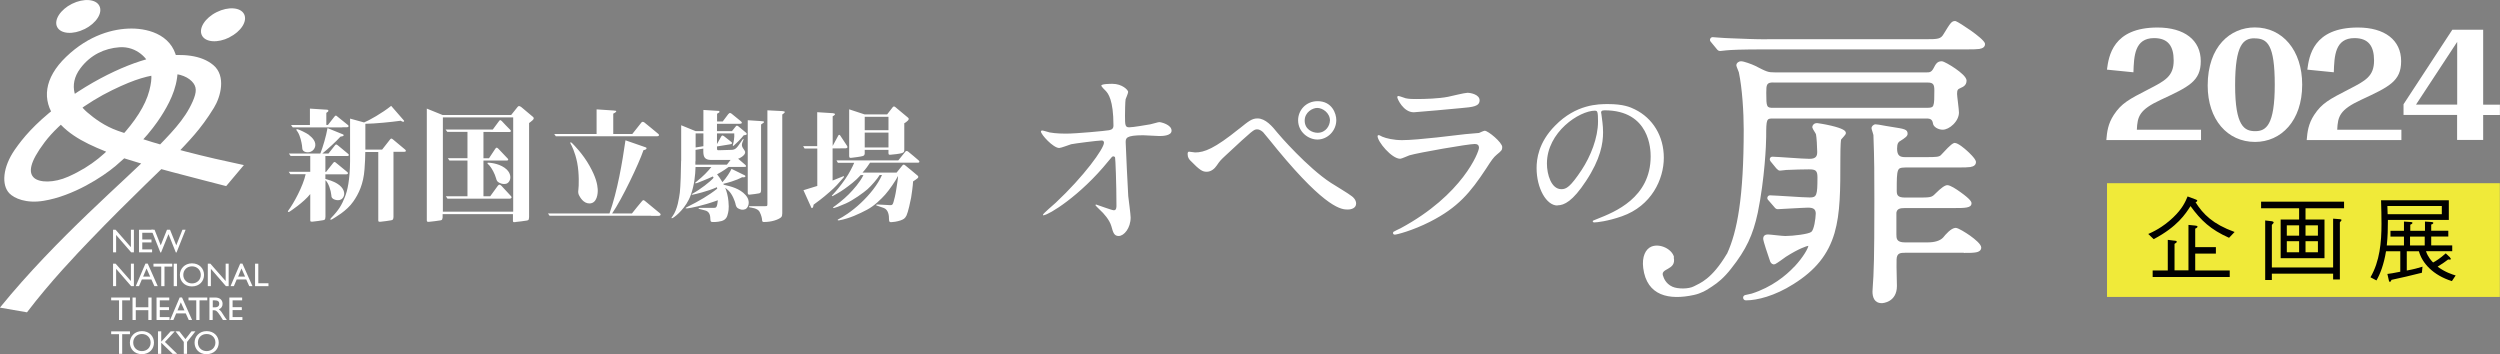 <?xml version="1.0" encoding="UTF-8"?>
<svg id="_レイヤー_2" data-name="レイヤー_2" xmlns="http://www.w3.org/2000/svg" viewBox="0 0 292.58 41.44">
  <rect x="0" y="0" width="292.58" height="41.44" fill="#808080" stroke="none"/>
  <defs>
    <style>
      .cls-1 {
        fill: #fff;
      }

      .cls-2 {
        fill: #f0ea39;
      }
    </style>
  </defs>
  <g id="HD_x2F_FD">
    <g>
      <g>
        <g>
          <polyline class="cls-1" points="15.67 29.53 15.35 29.53 13.59 27.5 13.59 29.53 13.23 29.53 13.23 26.89 13.53 26.89 15.32 28.93 15.32 26.89 15.67 26.89 15.67 29.53"/>
          <polyline class="cls-1" points="17.93 27.24 16.65 27.24 16.65 28.03 17.73 28.03 17.73 28.37 16.65 28.37 16.65 29.19 17.8 29.19 17.8 29.53 16.27 29.53 16.27 26.89 17.93 26.89 17.93 27.24"/>
          <polyline class="cls-1" points="20.66 29.55 20.58 29.55 19.72 27.4 18.85 29.55 18.77 29.55 17.71 26.89 18.09 26.89 18.81 28.71 19.54 26.89 19.9 26.89 20.63 28.71 21.35 26.89 21.72 26.89 20.66 29.55"/>
          <polyline class="cls-1" points="15.67 33.49 15.35 33.49 13.59 31.46 13.59 33.49 13.23 33.49 13.23 30.86 13.53 30.86 15.32 32.89 15.32 30.86 15.67 30.86 15.67 33.49"/>
          <path class="cls-1" d="M16.75,32.37h.82l-.42-.95-.4.95M18.45,33.49h-.38l-.35-.78h-1.12l-.33.78h-.38l1.13-2.64h.27l1.17,2.64Z"/>
          <polyline class="cls-1" points="20.16 31.2 19.25 31.2 19.25 33.49 18.87 33.49 18.87 31.2 17.96 31.2 17.96 30.86 20.16 30.86 20.16 31.2"/>
          <rect class="cls-1" x="20.33" y="30.86" width=".38" height="2.63"/>
          <path class="cls-1" d="M22.47,33.17c.59,0,1.03-.43,1.03-1s-.44-1-1.03-1-1.02.43-1.02,1,.44,1,1.02,1M22.47,30.82c.87,0,1.41.62,1.41,1.35s-.53,1.35-1.42,1.35-1.41-.64-1.41-1.35.56-1.35,1.41-1.35Z"/>
          <polyline class="cls-1" points="26.76 33.49 26.44 33.49 24.68 31.46 24.68 33.49 24.32 33.49 24.32 30.86 24.62 30.86 26.41 32.89 26.41 30.86 26.76 30.86 26.76 33.49"/>
          <path class="cls-1" d="M27.86,32.37h.82l-.42-.95-.39.95M29.56,33.49h-.39l-.35-.78h-1.12l-.33.78h-.39l1.13-2.64h.26l1.18,2.64Z"/>
          <polyline class="cls-1" points="30.23 33.15 31.42 33.15 31.42 33.49 29.85 33.49 29.85 30.86 30.23 30.86 30.23 33.15"/>
          <polyline class="cls-1" points="15.21 35.15 14.3 35.15 14.3 37.45 13.93 37.45 13.93 35.15 13.01 35.15 13.01 34.82 15.21 34.82 15.21 35.15"/>
          <polyline class="cls-1" points="17.74 37.45 17.36 37.45 17.36 36.3 15.89 36.3 15.89 37.45 15.51 37.45 15.51 34.82 15.89 34.82 15.89 35.96 17.36 35.96 17.36 34.82 17.74 34.82 17.74 37.45"/>
          <polyline class="cls-1" points="19.81 35.15 18.7 35.15 18.7 35.95 19.78 35.95 19.78 36.29 18.7 36.29 18.7 37.11 19.84 37.11 19.84 37.45 18.32 37.45 18.32 34.82 19.81 34.82 19.81 35.15"/>
          <path class="cls-1" d="M20.77,36.33h.82l-.43-.95-.39.95M22.48,37.45h-.39l-.35-.77h-1.12l-.33.77h-.38l1.12-2.64h.27l1.18,2.64Z"/>
          <polyline class="cls-1" points="24.26 35.15 23.35 35.15 23.35 37.45 22.97 37.45 22.97 35.15 22.06 35.15 22.06 34.82 24.26 34.82 24.26 35.15"/>
          <path class="cls-1" d="M24.9,35.97h.24c.4,0,.52-.21.52-.42,0-.25-.15-.4-.52-.4h-.24v.83M25.19,34.82c.53,0,.86.28.86.74,0,.31-.16.53-.44.64.24.16.38.4.58.73.11.18.18.27.36.52h-.46l-.34-.54c-.35-.54-.5-.6-.7-.6h-.16v1.14h-.38v-2.63h.66Z"/>
          <polyline class="cls-1" points="28.34 35.15 27.22 35.15 27.22 35.95 28.3 35.95 28.3 36.29 27.22 36.29 27.22 37.11 28.37 37.11 28.37 37.45 26.84 37.45 26.84 34.82 28.34 34.82 28.34 35.15"/>
          <polyline class="cls-1" points="15.21 39.11 14.3 39.11 14.3 41.41 13.93 41.41 13.93 39.11 13.01 39.11 13.01 38.78 15.21 38.78 15.21 39.11"/>
          <path class="cls-1" d="M16.61,41.09c.59,0,1.02-.42,1.02-1s-.44-1-1.02-1-1.02.42-1.02,1,.43,1,1.02,1M16.61,38.75c.87,0,1.41.61,1.41,1.35s-.53,1.35-1.42,1.35-1.4-.63-1.4-1.35.56-1.35,1.41-1.35Z"/>
          <polyline class="cls-1" points="20.73 41.41 20.21 41.41 18.87 40.11 18.87 41.41 18.49 41.41 18.49 38.78 18.87 38.78 18.87 39.99 19.97 38.78 20.45 38.78 19.3 40.02 20.73 41.41"/>
          <polyline class="cls-1" points="22.41 38.78 22.87 38.78 21.89 40.02 21.89 41.41 21.51 41.41 21.51 40.02 20.54 38.78 20.99 38.78 21.7 39.69 22.41 38.78"/>
          <path class="cls-1" d="M24.18,41.09c.59,0,1.03-.42,1.03-1s-.43-1-1.03-1-1.02.42-1.02,1,.44,1,1.02,1M24.18,38.75c.87,0,1.42.61,1.42,1.35s-.54,1.35-1.43,1.35-1.4-.63-1.4-1.35.56-1.35,1.41-1.35Z"/>
          <path class="cls-1" d="M9.91,3.4c1.36-.68,2.14-1.9,1.72-2.71-.4-.81-1.84-.92-3.21-.24-1.36.68-2.14,1.9-1.73,2.71.41.81,1.85.92,3.21.24"/>
          <path class="cls-1" d="M26.84,4.37c1.37-.68,2.14-1.89,1.73-2.71-.41-.81-1.85-.92-3.21-.24-1.37.68-2.14,1.9-1.73,2.72.41.82,1.85.92,3.21.24"/>
          <path class="cls-1" d="M3.16,36.55c2.71-3.57,5.89-6.89,7.33-8.39,4.69-4.9,9.41-9.29,10.17-10.12,1.35-1.46,2.78-2.81,4.38-5.43.8-1.3,1.43-3.72-.06-4.98-1.44-1.22-3.65-1.35-5.96-1.08-2.96.35-7.96,2.51-12.39,5.96-2.61,2.03-3.95,3.64-4.9,5.01-1.42,2.05-1.58,4.13-.63,5.11.57.58,1.96,1.21,4.01.87,3.45-.56,6.91-2.8,8.43-4.09,3.3-2.8,4.79-4.91,5.63-6.31.84-1.4,1.8-3.34,1.6-5.64-.28-3.29-3.28-4.12-5.38-4.12s-4.98.74-7.66,3.32c-2.59,2.49-2.84,5.07-1.24,7.2,1.6,2.13,4.07,3.17,6.82,4.24,2.75,1.07,10.92,3.09,13.16,3.68l2.07-2.46c-4.38-.93-9.12-2.03-14.74-4.01-1.53-.54-2.73-1.42-3.62-2.19-1.34-1.17-2.28-3.12-.77-5.13,1.18-1.57,2.81-2.33,4.56-2.46,2.1-.15,3.41,1.48,3.54,2.19.12.71.42,1.14-.04,2.9-.46,1.76-1.69,3.61-3.37,5.43-1.69,1.83-3.22,3.33-6.1,4.62-1.7.76-3.4.72-4.03.13-.63-.59-.56-1.75,1.25-4.15,1.81-2.4,5.05-4.71,7.91-6.1,2.86-1.39,4.21-1.68,5.85-1.89,1.64-.21,2.82.21,3.45.84.63.63.6,1.26.13,2.35-.97,2.23-2.69,3.87-4.65,5.91-2.99,3.12-11.25,10.03-17.92,18.24l3.16.55"/>
        </g>
        <path class="cls-1" d="M95.65,21.77v-4.39h-1.49l-.17-.28h1.65v-3.97l1.74.11h0s0,0,.02,0h.05c.36.04.32.18.12.3l-.12.07v3.47c.13-.25.61-1.13.66-1.22.05-.11.16-.11.23.01.08.12.61.91.78,1.18.15.25-.02.3-.17.31h0s-1.51.01-1.51.01v3.76c.21-.08.88-.35,1.14-.46.27-.12.22.01.14.11-.08.1-.35.41-.78.88-.44.48-1.25,1.15-1.45,1.32-.2.16-.74.6-1.28.98,0,0,0,.14-.05.26-.04.12-.17.18-.2.1-.04-.08-.59-1.28-.93-2.06l1.59-.49s0,0,0,0ZM101,20.2h3.93c.09-.11.59-.73.68-.84.1-.12.19-.13.34,0,0,0,1.36,1.11,1.46,1.21.11.1.06.23-.05.31-.11.08-.38.29-.5.35-.03.57-.16,1.48-.23,1.9-.07.41-.36,1.72-.54,2.09-.19.37-.34.44-.71.58-.37.13-.9.2-1.06.2s-.28.01-.28-.36c.01-.37-.06-1.1-.61-1.3-.56-.19-.69-.24-.81-.28-.12-.03-.14-.13.09-.13s1.28.08,1.5.08.27-.08.36-.37c.09-.29.23-.85.32-1.46.1-.61.21-1.33.21-1.59-.27.54-1,1.62-1.51,2.19-.45.5-1.27,1.32-2.13,1.77-.86.45-2.02,1.02-3.27,1.24-.17.02-.22-.06-.07-.13.5-.25,1.54-.88,2.63-1.91,1.01-.95,1.97-2.12,2.47-3.27h-.27c-.25.43-.98,1.27-1.42,1.66-.44.39-1.68,1.29-2.54,1.67-.86.38-1.26.51-1.37.53-.11.02-.2-.04-.04-.14.17-.1,1.2-.89,1.76-1.47.54-.55,1.29-1.38,1.71-2.24h-.33s0,0,0,.01c-.59.67-1.3,1.18-1.89,1.61-.59.42-1.15.71-1.35.82-.16.08-.15-.03-.06-.11.4-.41.97-1.1,1.49-1.85.49-.7.88-1.49,1.06-1.92h-1.91l-.17-.28h7.24c.1-.13.76-.95.83-1.03.08-.09.18-.1.31-.01.13.09,1.16.97,1.25,1.05.08.07.17.26-.12.26h-.05s-5.53,0-5.53,0c-.2.32-.48.71-.88,1.16ZM99.38,12.8v5.29h0c0,.24-.04.42.26.38.3-.03,1.12-.14,1.34-.21.16-.06.2-.13.21-.26h.01v-.46h2.78v.2c0,.24-.04.39.22.37.26-.01,1.18-.12,1.38-.2.2-.08.25-.16.25-.37h0v-3.12c.16-.07.31-.21.43-.32.12-.12.11-.25.02-.32-.09-.08-1.4-1.16-1.5-1.25-.09-.08-.21-.11-.3.01-.08.11-.52.67-.66.85h-2.63s-1.82-.6-1.82-.6ZM101.2,17.26v-1.74h2.78v1.74h-2.78ZM103.98,13.67v1.57h-2.78v-1.57h2.78ZM86.07,23.85c.07.28.13.43.3.53.31.17.55.22.86.1.3-.12.71-.89.02-1.66-.68-.76-1.72-1.01-2.55-1.2-.02-.03-.04-.07-.05-.11,1.49-.34,2.2-.77,2.2-.77.41.07.46-.14.31-.22-.16-.08-1.55-.76-1.55-.76-.13.32-.6,1.06-1.06,1.56-.23-.4-.46-.71-.63-.92.02-.01.04-.02.06-.03.72-.4,1.16-.73,1.29-.83h1.57c.07,0,.16,0,.26,0,.31,0,.24-.14.12-.25-.07-.06-.5-.43-.84-.72.08-.02.16-.04.2-.07.24-.13.83-.49.56-.88-.31-.46-.43-.58-.17-1.16.11-.24.04-.3-.12-.05-.61.89-.73,1.13-1.29,1.13l-1.35.04c-.17,0-.32.05-.3-.25v-.19l1.54-.25h.01c.26-.04.24-.18.15-.26-.09-.08-.7-.56-.89-.7-.19-.14-.25-.06-.33.07-.06.1-.37.65-.48.86h0v-1.25h2.02c.05.43-.09,1.13-.13,1.24-.05.14-.07.32.09.18.83-.75,1.15-1.2,1.15-1.2l.17-.02c.22-.03.23-.16.11-.27-.12-.11-.71-.6-.9-.75-.19-.15-.24-.08-.34.04-.09.1-.34.43-.42.52h-1.75v-.86h2.64c.22,0,.41-.09.13-.32,0,0-.87-.72-1.02-.83-.14-.11-.26-.2-.44.03-.14.17-.49.64-.64.85h-.66v-.91s.15-.07.24-.14c.11-.08.01-.18-.05-.19-.04,0-.14,0-.2-.01h0s-1.59-.1-1.59-.1v2.48h-.91s-1.69-.69-1.69-.69v4.15h-.01c0,.96-.07,3.12-.15,3.74-.09.61-.25,1.94-.86,2.77-.03.03-.06.09-.08.11-.08.1-.04.17.15.06.33-.19,1.54-1.18,2.06-2.64.43-1.17.54-2.33.57-3.3h1.85c-.47.57-.89,1.03-1.78,1.74-.18.12-.17.24.17.11.29-.12,1.07-.41,1.79-.75.03.05.06.11.08.16-.39.46-1.55,1.36-2.47,1.86-.22.13-.04.13.11.1.14-.03,1.65-.36,2.75-.86.01.05.03.11.04.17-.93.75-2.15,1.47-3.51,2.14-.26.13-.28.2.07.16.34-.04,1.65-.27,3.51-.94-.02.16-.04.32-.06.44-.06.32-.12.45-.38.45,0,0-1.49.01-1.69,0-.21,0-.13.11-.02.13.11.02.23.06.66.17.44.11.61.47.61.98,0,.38.14.36.23.37.09,0,.52.04,1.09-.11.57-.16.67-.6.72-.81.05-.2.18-.56.08-1.52-.06-.61-.2-1.13-.38-1.56.09.06.2.16.38.32.48.45.76,1.28.83,1.56ZM82.32,15.61v1.5l-.91.15v-1.65h.91ZM81.4,18.88c.01-1.07,0-1.17,0-1.17v-.17l.91-.15v.39h0c.02.59.17.92.88.94.65.01,1.74,0,2.31,0l-.43.55h-3.69c0-.13,0-.27,0-.39ZM59.66,23.25h-1.07s-6.22,0-6.22,0l-.19-.28h2.53v-4.18h-2.11l-.19-.28h2.3v-3.08h-2.36l-.2-.27h5.52c.13-.19.67-.92.74-1,.11-.14.14-.14.32.01,0,0,.91.98,1.01,1.05.11.1.05.23-.12.23h-.58s-2.46-.01-2.46-.01v3.08h.65c.18-.28.68-1.03.74-1.12.14-.16.17-.17.36.01,0,0,1.02,1.06,1.1,1.16.1.12.05.22-.13.22h-2.72v4.18h.82-.03s.82-1.13.9-1.24c.14-.16.21-.17.41.01,0,0,1.03,1.11,1.14,1.23.11.13.03.28-.17.28ZM59.33,19.87c.44.44.45.94.33,1.23-.09.21-.25.35-.38.39-.44.14-.84-.1-.9-.13-.2-.12-.26-.24-.32-.48-.15-.55-.51-1.2-.77-1.5-.09-.09-.19-.19-.19-.19-.08-.08-.11-.17.12-.15.26.02,1.4.12,2.13.84ZM60.33,25.98c.32-.03,1.08-.12,1.27-.16.18-.04.31,0,.32-.41h0v-.04h0v-10.97c.08-.06.27-.2.4-.32.18-.16.18-.28.07-.39-.12-.1-1.37-1.15-1.37-1.15-.26-.2-.36-.13-.44-.03-.07.09-.58.71-.76.95h-8.02l-1.85-.75v13.11h0c.02.12.07.16.26.14.32-.03,1.08-.12,1.27-.16.17-.03.29-.02.31-.31h.01v-.13h0v-.3h8.23v.6c0,.29-.04.37.28.34ZM51.83,24.77v-11.03h8.23v11.03h-8.23ZM36.16,15.8c.37.28.94.83.68,1.47-.27.67-1.07.65-1.34.38-.16-.16-.1-.27-.16-.65-.06-.36-.19-1.07-.5-1.56l-.12-.17c-.06-.08-.08-.19.13-.14.19.05.96.4,1.33.67ZM36.31,25.6v-2.89c-.79,1-2.36,2.02-2.42,2.06-.13.08-.28.04-.15-.13.61-.8,1.74-2.87,2.03-4.25h-1.78l-.2-.28h2.52v-1.86h-2.3l-.2-.28h3.68c.3-.76.68-2.04.84-2.98,0,0,1.69.69,1.82.74.12.06.09.19-.08.22-.16.03-.22.04-.22.04-.47.53-1.53,1.5-2.13,1.98h.72c.12-.14.69-.88.76-.96.1-.13.17-.14.34,0,0,0,1.12.93,1.22,1.01.12.1.08.24-.1.24h-.6s-1.98,0-1.98,0v1.86h.08c.07-.09.76-.94.85-1.07.1-.12.17-.14.36.04,0,0,1.17.96,1.28,1.05.13.1.09.26-.1.26h-2.47v.54c.26.08.91.24,1.43.58.71.45.89,1.06.71,1.47-.3.68-1.06.4-1.22.29-.2-.14-.21-.24-.22-.41-.05-.59-.33-1.45-.69-1.78v4.23h0v.04h0c-.01.41-.14.38-.32.42-.19.04-.86.13-1.18.16-.32.03-.28-.06-.28-.34ZM40.06,14.91h-5.8l-.2-.28h2.21v-1.92l1.85.12h0s.02,0,.06,0h0c.05,0,.12.01.16.02.06,0,.18.12,0,.25-.08.06-.12.09-.15.11v1.41h.28-.09s.68-.87.76-.97c.13-.16.18-.17.36,0,0,0,1.13.91,1.23.99.12.1.07.25-.11.25h-.55ZM46.05,17.79v7.54h0v.08h0c-.02.36-.15.34-.32.38-.19.04-.86.13-1.18.16-.32.03-.28-.06-.28-.34v-7.82h-1.52c0,.51-.03,1.25-.09,2.01-.12,1.72-.68,2.88-1.31,3.78-.77,1.13-2.2,1.9-2.48,2.08-.19.11-.32.05-.11-.16.89-.92,1.23-1.5,1.61-2.46.29-.71.58-1.99.6-4.15h0v-5.01l1.64.45c.58-.23,2.13-1.1,3.17-1.94,0,0,1.39,1.59,1.48,1.7.1.1,0,.28-.36.04-1.15.16-2.97.34-4.14.36v3.02h1.96c.18-.23.83-1.07.91-1.16.14-.18.18-.18.4,0,0,0,1.27,1.07,1.39,1.16.14.11.1.26-.11.26h-1.27ZM87.73,22.78c-.25.02-.22-.17-.22-.38h0v-8.33l1.53.1h0c.5.01.44.14.2.28l-.17.12v7.63h0c0,.32-.06.39-.24.43-.12.03-.85.13-1.11.15ZM87.73,24.13h1.78c.29,0,.3-.01.3-.28h0v-10.94l1.74.09h0c.41.03.33.15.15.29l-.15.11v11.62h-.01c0,.27-.05.37-.23.49-.22.15-.6.3-1,.38-.41.09-.86.09-.86.09-.11,0-.25.01-.26-.19,0-.2-.08-.59-.3-1.01-.23-.42-.99-.48-1.15-.51-.15-.03-.09-.14-.01-.14ZM76.84,15.95h-11.79l-.19-.27h4.96v-2.88l1.96.13h0s.21.02.26.03c.14.01.1.13-.07.23-.11.06-.18.11-.2.11v2.38h2.23s.97-1.24,1.08-1.36c.11-.12.25-.04.33.01.08.05,1.4,1.15,1.62,1.33.22.19.02.29-.14.29h-.06ZM76.21,25.25h-11.89l-.19-.27h7.2c.94-2.66,1.5-5.98,1.87-8.56,0,0,2.2.77,2.36.82.17.05.13.24-.08.29l-.17.04c-.56,1.64-2.51,5.72-3.67,7.41h2.32c.23-.29,1.03-1.29,1.14-1.4.17-.21.22-.21.47.01,0,0,1.51,1.25,1.65,1.36.17.13.1.31-.14.31h-.88ZM67.69,22.17c.05-.33.11-1.86-.14-3.13-.25-1.27-.67-2.04-.76-2.19-.09-.15-.05-.31.16-.1.22.22,1.27,1.27,2.04,2.65.78,1.38.92,2.19.96,2.72.04.52-.07,1.69-.97,1.69-.71,0-1.1-.74-1.2-.93-.1-.18-.14-.37-.09-.71Z"/>
      </g>
      <path class="cls-1" d="M182.28,24.03c.78,0,1.77-.47,3.33-2.84,1.71-2.59,2-4.4,2-5.7,0-.86-.12-1.48-.19-2.1,0-.08-.04-.16-.04-.21,0-.12.02-.27.41-.27,5.31,0,5.39,4.63,5.39,5.39,0,4.85-4.22,6.52-6.25,7.32-.49.19-.53.21-.53.27,0,.12.12.14.19.14.29,0,1.58-.14,3.23-.72,3.45-1.21,4.9-4.32,4.9-6.85s-1.29-4.63-3.39-5.66c-.54-.27-1.36-.62-3.13-.62-1.13,0-3.74,0-6.21,2.53-1.95,1.97-2.16,3.93-2.16,4.96,0,2.37,1.15,4.38,2.43,4.38ZM186.69,12.96c.25,0,.33.1.33,1.26,0,1.93-.88,4.09-1.91,5.66-1.34,2.02-1.81,2.26-2.38,2.26-1.19,0-1.69-1.73-1.69-3,0-3.68,3.79-6.19,5.64-6.19ZM173.09,17.29c0-.28-.16-.44-.49-.44-.79,0-6.63,1.02-7.66,1.33-.16.05-.91.4-1.07.4-1,0-2.65-2-2.65-2.65,0-.07.07-.12.14-.12s.35.16.42.19c.44.19,1.33.4,2.3.4,1.91,0,6.54-.61,7.4-.7.05,0,1.58-.14,1.61-.14.12-.05.56-.26.67-.26.4,0,2.05,1.37,2.05,1.91,0,.35-.09.44-.63.88-.4.33-.63.67-1.26,1.65-1.84,2.79-3.28,4.54-6.56,6.21-2.07,1.05-3.91,1.51-4.12,1.51-.19,0-.21-.14-.21-.19s.02-.12.05-.14c.05-.05.7-.35.84-.42,7.26-3.91,9.17-8.93,9.17-9.42ZM209.98,31.23c1.13-1.2,1.64-2.23,1.65-2.44,0,0,0-.01,0-.02h0c-.18.02-1.08.3-2.62,1.28-.17.13-1.03.75-1.26.86-.04.02-.09.03-.14.03-.02,0-.03,0-.05,0-.21-.03-.38-.21-.44-.48-.01-.04-.03-.1-.06-.17-.71-2.08-.71-2.27-.71-2.36,0-.18.07-.49.56-.49.14,0,.48.04.97.09.44.05.89.09,1.05.09.93,0,2.74-.23,3.03-.47,0,0,0,0,.01,0,.33-.25.51-1.52.53-2.15,0-.51-.26-.7-.92-.7-.29,0-1.23.06-2.05.1-.7.04-1.3.08-1.47.08-.21,0-.31-.12-.42-.26l-.72-.83s-.02-.02-.02-.02c-.08-.1-.09-.23-.03-.34.05-.11.16-.17.28-.17h0c.42.01,1.31.07,2.16.12h0c1.04.07,2.12.13,2.5.13.8,0,.89-.24.89-2.37,0-.8-.24-.92-1-.92-.38,0-2,.03-2.63.07h-.01c-.05,0-.22.02-.36.04-.24.03-.34.04-.39.04-.16,0-.26-.1-.41-.25,0,0-.01-.02-.02-.02l-.68-.83v-.02c-.09-.1-.1-.23-.05-.34.05-.11.16-.17.28-.17h.01c.41.01,1.21.07,1.98.12h0c.98.07,1.99.13,2.36.13.82,0,.89-.4.89-.82,0-.55-.07-1.7-.14-2.04,0-.04-.1-.2-.17-.31-.15-.24-.22-.37-.25-.47-.02-.05-.02-.1,0-.16.04-.17.2-.38.54-.38h0s.02,0,.03,0c.1.01.86.12,1.62.3,1.4.33,1.6.59,1.66.67.08.11.09.25.01.36-.06.1-.21.26-.34.41-.06.07-.13.15-.16.18-.02.07-.09.44-.09,2.36,0,3.48,0,6.24-.68,8.58-.74,2.51-2.22,4.36-4.81,5.98-2.2,1.4-4.29,1.9-5.5,1.9h-.08c-.16,0-.29-.12-.31-.28-.02-.16.09-.31.25-.34.14-.03.27-.06.36-.08.17-.03.34-.07.4-.09,2.35-.75,4-2.11,4.96-3.13ZM229.83,29.58h-6.84c-.62,0-1,.05-1.03.78,0,0,0,0,0,.01-.02.29,0,1.37.02,2.16,0,.39.02.77.02.94,0,.98-.45,1.47-.83,1.71-.46.29-.92.3-.93.3-.91,0-1.1-.74-1.1-1.36,0-.12.02-.42.05-.86.03-.38.06-.8.06-.94,0,0,0-.01,0-.02.11-1.92.11-6.81.11-8.9,0-2.91,0-4.67-.11-7.6h0s-.06-.21-.09-.31c-.1-.3-.12-.4-.13-.47,0-.03,0-.05,0-.08.03-.16.22-.39.48-.39.14,0,.51.06,1.21.19.26.05.51.09.61.1,0,0,0,0,0,0,.83.13,1.28.2,1.54.3.31.11.38.28.38.52,0,.27-.26.46-.89.86,0,0,0,0-.01,0-.17.1-.33.27-.33.87,0,.84.34,1,.96,1h2.39c1.27,0,1.54-.03,1.76-.22.04-.04.11-.12.2-.21,1-1.09,1.23-1.2,1.4-1.23.02,0,.03,0,.05,0h0c.38,0,1.18.69,1.42.91.17.15,1,.91,1.05,1.28,0,.01,0,.03,0,.05,0,.31-.22.51-.66.58-.29.04-.71.05-1.38.05h-6.19c-.7,0-.8.14-.89.35-.15.38-.15,1.12-.15,2.35,0,.49.07.82.96.82h1.34c1.63,0,1.77,0,2.19-.43l.03-.03c.66-.66,1.12-.99,1.4-.99.34,0,1.04.45,1.57.84,1.19.85,1.24,1.13,1.26,1.23,0,.02,0,.04,0,.06,0,.55-.78.55-2.08.55h-5.68c-.62,0-.95.08-1.03.54v2.52c0,.49,0,.96,1,.96h2.61q1.32,0,1.86-.57c.27-.34.94-1.13,1.47-1.13h.02c.3.02,1.15.55,1.65.9.6.43,1.32,1.02,1.32,1.4,0,.32-.24.52-.72.58-.32.05-.77.05-1.32.05ZM206.8,4.59h18.47c1.58,0,1.86-.02,2.21-.63,0,0,0,0,0,0,.76-1.24.91-1.49,1.31-1.5h0s.07,0,.11.02c.22.08,1.03.59,1.77,1.11.7.5,1.54,1.16,1.63,1.49,0,.03.01.06.01.08,0,.31-.23.5-.67.57-.29.04-.71.05-1.38.05h-23.64c-2.86,0-4.05.06-4.54.11,0,0-.02,0-.02,0-.05,0-.22.02-.36.04-.24.03-.34.04-.39.04-.21,0-.31-.12-.42-.26-.03-.04-.7-.84-.7-.85-.08-.1-.09-.23-.03-.34.05-.11.16-.17.28-.17,0,0,.01,0,.02,0,.18.01.43.03.66.05.33.03.63.05.74.05,0,0,.68.03.68.03,1.5.06,2.8.12,4.28.12ZM195.92,30.11c-.21-.95-1.65-1.66-2.65-1.25-.68.28-1.13,1.17-.96,2.51.42,3.28,3.05,3.78,5.93,3.15.8-.17,1.52-.55,2.15-1.01l.03-.02.04-.03c.51-.33,1.28-.91,2.16-2.05,1.73-2.19,2.54-3.9,3.1-6.53.81-3.99.98-8,.98-8.86,0-2.15.05-2.15.82-2.15h17.96c.48,0,.67.15.74.58.05.42.64.73,1.14.73.37,0,.85-.23,1.23-.61.42-.41.67-.92.67-1.4,0-.18-.05-.62-.12-1.21-.05-.41-.1-.84-.1-.97,0-.48.1-.56.39-.68l.03-.02c.26-.11.69-.29.69-.86,0-.41-.71-.99-1.3-1.4-.65-.45-1.36-.84-1.58-.86-.01,0-.02,0-.04,0-.53,0-.7.35-.95.83-.25.47-.5.47-.79.47h-17.78c-.81,0-.92-.06-2.33-.78-.35-.17-1.29-.52-1.61-.52s-.53.21-.56.41c0,.03,0,.06,0,.1.02.08.07.24.22.6.03.08.06.15.07.18.4,1.88.57,4.72.57,6.7,0,7.93-.75,11.92-1.95,14.53,0,0,0,0,0,0h0s-.02.03-.02.03c0,0,0-.02.01-.03-1.8,3.03-3.18,3.45-3.87,3.82-.63.33-1.89.32-2.5.05-.86-.37-1.07-1.18-1.07-1.18-.52-1.06,1.57-.67,1.21-2.26ZM207.53,9.66h18.07c.66,0,.78.24.78.92,0,.88,0,1.46-.12,1.76-.06.16-.16.28-.7.28h-18.03c-.78,0-.82-.08-.82-1.76,0-.94.03-1.21.82-1.21ZM199.98,33.77s-.07.04-.11.05l.45-.27c-.15.09-.26.16-.35.22ZM202.87,30.85l.09-.14s-.05.09-.09.14ZM122.2,25.22c-.07,0-.14-.05-.14-.09,0-.12,1.26-1.19,1.49-1.4,3.28-3.07,5.65-6.33,5.65-7.03,0-.14-.09-.26-.26-.26-.42,0-3.16.35-3.58.44-.23.07-1.19.44-1.4.44-.7,0-2.14-1.58-2.14-1.93,0-.09.12-.12.14-.12.14,0,.77.21.88.23.75.14,1.72.14,1.91.14,1.26,0,4.7-.33,5.05-.4.35-.07.51-.21.51-.56,0-3-.63-3.75-.91-4.05-.09-.09-.51-.49-.51-.61,0-.21,1.09-.21,1.3-.21,1.14,0,1.84.72,1.84.95,0,.14-.26.75-.3.86-.05.28-.07,1.56-.07,1.91,0,1.12.02,1.37.49,1.37s1.91-.26,2.47-.35c.16-.02.91-.26,1.05-.26.21,0,1.44.3,1.44,1,0,.63-1.14.63-1.44.63s-1.61-.09-1.88-.09c-2.05,0-2.05.35-2.05.84,0,.35.26,5.77.3,6.28.05.42.28,2.16.28,2.51,0,1.23-.77,2.16-1.4,2.16-.54,0-.65-.4-.86-1.16-.21-.72-.88-1.49-1.35-1.91-.07-.07-.51-.49-.51-.54s.07-.07.09-.07c.05,0,1.82.67,2.07.67.3,0,.3-.37.3-.56,0-2.56-.12-5.49-.16-5.61-.02-.09-.12-.14-.21-.14-.12,0-.16.05-.56.54-3.35,4.14-7.05,6.33-7.54,6.33ZM163.67,11.24c.14,0,.7.23.84.26.37.09.91.09,1.23.09,1.09,0,2.63-.05,3.72-.26.35-.07,1.95-.47,2.28-.47.4,0,1.42.21,1.42.88,0,.72-.81.79-2.16.91-.37.05-5.38.49-5.54.49-1.23,0-1.93-1.58-1.93-1.75,0-.12.05-.16.14-.16ZM145.05,15.05c1.09-.88,1.47-1.19,2.12-1.19.93,0,1.72.91,2.35,1.7.14.19,3.51,4.07,6.24,5.84.4.26,2.14,1.3,2.44,1.56.14.09.51.42.51.86,0,.54-.56.7-.98.7-.67,0-2.44,0-8.21-6.98-.28-.33-1.42-1.77-1.68-2.05-.12-.12-.4-.35-.7-.35-.4,0-.42,0-3.7,3.05-.6.56-.65.61-1.05,1.19-.23.35-.65.72-1.16.72-.47,0-.77-.12-1.96-1.35-.09-.12-.28-.3-.28-.72,0-.12.02-.28.16-.28.12,0,.61.09.72.09,1.07,0,2.26-.44,5.17-2.79ZM151.92,14.07c0,1.37,1.19,2.26,2.26,2.26,1.19,0,2.21-1.02,2.21-2.28,0-.77-.51-2.21-2.19-2.21-1.37,0-2.28,1.07-2.28,2.23ZM155.64,14.12c0,.53-.44,1.42-1.44,1.42-.63,0-1.51-.42-1.51-1.42s.93-1.49,1.47-1.49c.63,0,1.49.58,1.49,1.49Z"/>
      <g>
        <rect class="cls-2" x="246.59" y="21.44" width="45.97" height="13.31"/>
        <g>
          <path d="M251.4,27.39c.49-.22,1.67-.74,2.92-1.93,1.08-1.03,1.43-1.82,1.7-2.47l.91.34c.15.05.22.09.22.16,0,.1-.13.15-.2.18.89,1.41,2.02,2.55,4.57,3.48l-.65.68c-2.15-.95-3.3-2.04-4.51-3.71-.58.91-1.54,2.41-4.31,3.87l-.65-.62ZM254.5,28.16c.14.02.25.03.25.13,0,.09-.08.14-.26.25v3.1h1.63v-5.32l.8.08c.14.01.26.05.26.13,0,.05-.05.14-.27.23v2.16h2.42v.76h-2.42v1.97h4.04v.77h-9.02v-.77h1.77v-3.58l.8.1Z"/>
          <path d="M269.82,24.37v1.32h2.22v4.53h-5.13v-4.53h2.16v-1.32h-4.45v-.77h9.71v.77h-4.52ZM273.84,26v6.71h-.79v-.68h-7.17v.74h-.78v-6.97l.77.09s.22.03.22.15c0,.05-.02.08-.21.28v4.98h7.17v-5.71l.78.06c.06.01.21.02.21.11,0,.03-.14.19-.19.25ZM269.07,26.37h-1.44v1.21h1.44v-1.21ZM269.07,28.23h-1.44v1.29h1.44v-1.29ZM271.27,26.37h-1.45v1.21h1.45v-1.21ZM271.27,28.23h-1.45v1.29h1.45v-1.29Z"/>
          <path d="M286.73,30.16c.08.08.1.11.1.14,0,.13-.28.08-.31.06-.27.21-.67.5-1.24.85.89.66,1.73.91,2.11,1.03l-.44.66c-2.22-.7-3.48-2.11-3.86-3.49h-1.42v2.25c.82-.15,1.29-.28,1.84-.45l-.07.71c-1.59.4-2.17.53-3.55.83-.08.18-.15.24-.19.24-.09,0-.12-.13-.13-.18l-.17-.75c.3-.04.72-.09,1.51-.26v-2.39h-1.67c-.25,1.55-.7,2.69-1.12,3.41l-.7-.37c1.09-1.87,1.29-4.09,1.29-6.25,0-.95-.02-1.73-.05-2.76h7.93v2.3h-7.13c0,1.08-.02,1.89-.13,2.99h2.01v-1.04h-1.58v-.68h1.58v-1.08l.78.05c.17.01.21.03.21.11,0,.09-.09.14-.25.21v.71h1.72v-1.08l.76.05c.07.01.22.02.22.11,0,.11-.18.17-.25.19v.72h2v.68h-2v1.04h2.46v.68h-3.07c.22.7.7,1.19.83,1.32.29-.15.82-.47,1.48-1.07l.53.5ZM285.77,25.07v-.96h-6.37c0,.15.03.82.03.96h6.34ZM283.77,27.69h-1.72v1.04h1.72v-1.04Z"/>
        </g>
        <g>
          <path class="cls-1" d="M246.51,16.37c.08-.93.18-1.86.87-2.92.9-1.37,1.77-1.82,4.06-3,1.97-1.01,2.95-1.53,2.95-3.37,0-1.69-.66-2.62-2.29-2.62-2.28,0-2.36,2.09-2.42,4l-3.1-.31c.21-1.56.67-4.93,5.92-4.93,3.13,0,5.06,1.46,5.06,3.94,0,2.35-1.41,3-4.7,4.53-2.49,1.16-2.71,1.93-2.78,3.49h7.51v1.21h-11.08Z"/>
          <path class="cls-1" d="M263.91,16.61c-3.23,0-5.54-2.62-5.54-6.6,0-4.6,2.67-6.8,5.52-6.8,3.24,0,5.54,2.68,5.54,6.7,0,4.24-2.47,6.7-5.52,6.7ZM263.86,4.48c-1.3,0-2.28.69-2.28,5.5s1.09,5.37,2.36,5.37,2.28-.72,2.28-5.43-.87-5.43-2.36-5.43Z"/>
          <path class="cls-1" d="M269.96,16.37c.08-.93.18-1.86.87-2.92.9-1.37,1.77-1.82,4.06-3,1.97-1.01,2.95-1.53,2.95-3.37,0-1.69-.66-2.62-2.29-2.62-2.28,0-2.36,2.09-2.42,4l-3.1-.31c.21-1.56.67-4.93,5.92-4.93,3.13,0,5.06,1.46,5.06,3.94,0,2.35-1.41,3-4.7,4.53-2.49,1.16-2.71,1.93-2.78,3.49h7.51v1.21h-11.08Z"/>
          <path class="cls-1" d="M287.57,13.45h-6.28v-1.25l5.71-8.72h3.61v8.77h1.96v1.21h-1.96v2.92h-3.05v-2.92ZM287.57,12.24v-7.34l-4.82,7.34h4.82Z"/>
        </g>
      </g>
    </g>
  </g>
</svg>